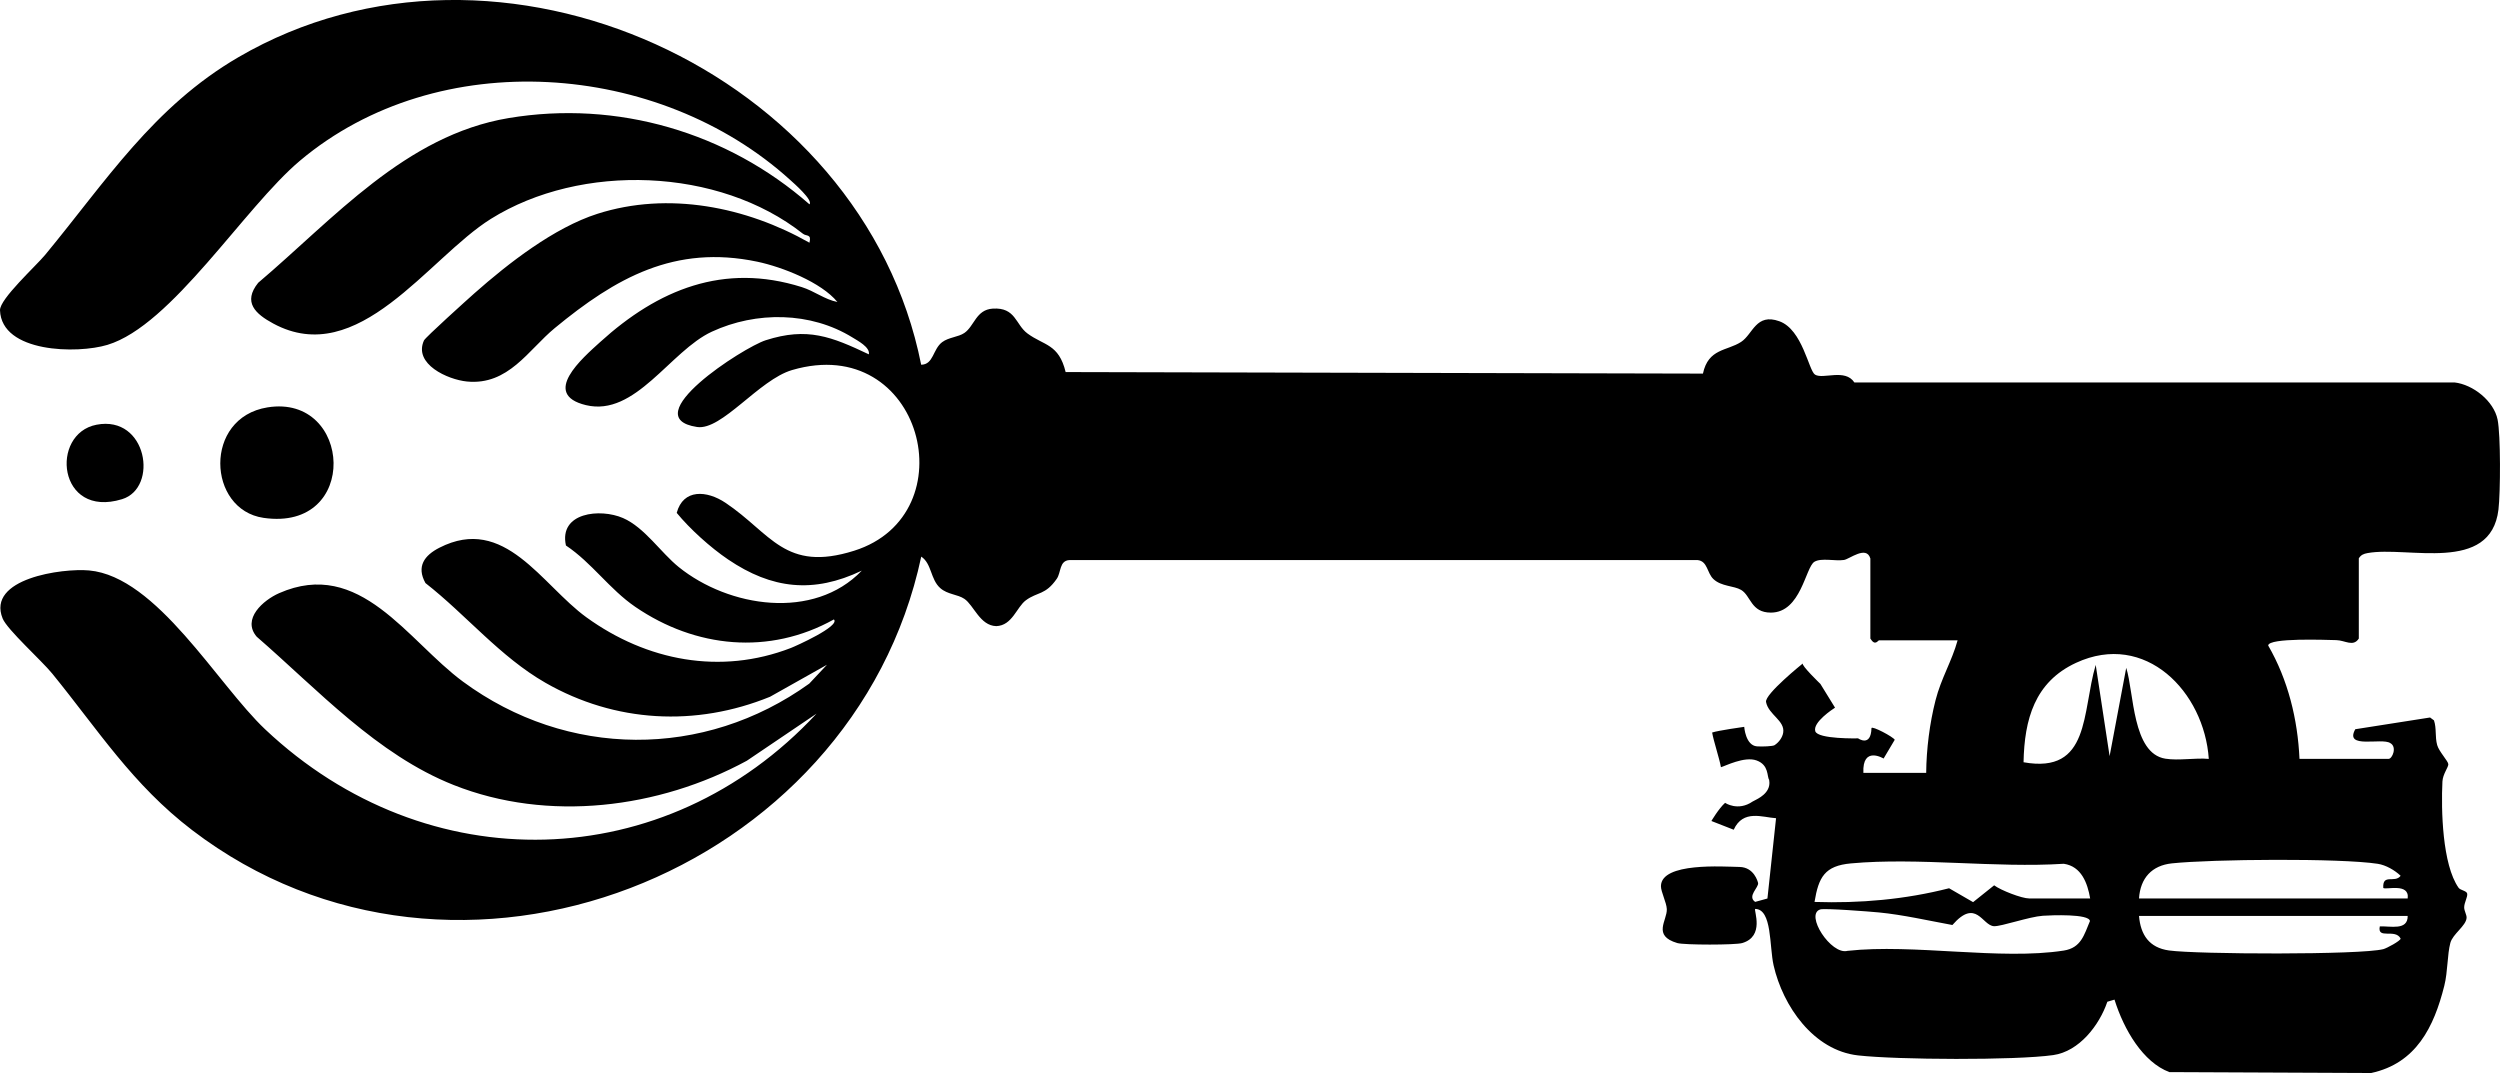 <svg xmlns="http://www.w3.org/2000/svg" id="Layer_2" data-name="Layer 2" viewBox="0 0 716.07 307.34"><g id="Layer_1-2" data-name="Layer 1"><g><path d="M535.71,159.93c-1.14-3.76-5.96.21-7.54.46-2.53.39-6.49-.67-8.47.52-2.57,1.55-3.83,14.55-12.47,14.56-5.76,0-5.71-4.85-8.54-6.51-2.07-1.21-5.63-.95-7.91-3.09-1.89-1.78-1.63-5.13-4.54-5.45h-179.92c-2.94.17-2.35,3.51-3.63,5.36-3.27,4.73-5.53,3.71-8.84,6.15-2.67,1.97-3.89,7.26-8.51,7.41-4.66-.15-6.39-5.95-9.11-7.81-1.94-1.32-4.8-1.22-6.91-3.08-2.84-2.51-2.41-7-5.45-9.02-19.4,91.04-133.31,136.04-208.82,78.35-17.11-13.07-26.89-28.64-40.09-44.85-3.08-3.78-12.9-12.58-14.2-15.77-4.67-11.46,17.09-14.47,24.77-13.77,19.41,1.77,36.73,32.6,50.42,45.51,46.27,43.65,114.63,42.07,157.93-4.5l-19.97,13.5c-25.23,13.69-56.92,17.67-83.96,6.95-21.98-8.71-38.94-27.31-56.43-42.49-4.32-5.08,1.91-10.47,6.42-12.46,23.18-10.2,36.75,13.61,52.66,25.33,29.85,21.99,69.03,22.25,99.19.58l5.08-5.41-16.31,9.17c-21.26,8.66-44.36,7.43-64.32-4-13.01-7.45-22.68-19.42-34.38-28.57-2.65-4.76-.29-7.93,4-10.12,18.69-9.56,29.29,10.67,42.13,19.95,17.22,12.45,38.36,16.57,58.56,8.76,1.23-.47,14.23-6.26,12.3-8.17-18.54,10.32-39.63,8.19-56.87-3.59-7.44-5.09-12.42-12.61-19.88-17.59-2.07-9.49,9.82-10.7,16.35-7.86,6.16,2.68,10.84,9.91,15.95,14.03,14.35,11.57,38.67,15.37,52.45,1.03-13.89,6.64-25.79,5.27-38.29-3.19-5.14-3.48-10.96-8.76-14.73-13.35,1.85-6.92,8.61-6.48,13.98-2.88,13.02,8.7,16.99,19.99,36.85,13.72,32.83-10.36,19.54-62.7-17.79-51.75-9.48,2.78-20.14,17.39-27.22,16.31-17.93-2.73,13.26-22.8,19.68-24.85,11.93-3.83,18.84-1.02,29.53,4.04.43-2.04-3.27-3.95-4.67-4.82-11.98-7.41-27.57-7.56-40.3-1.67-11.94,5.53-21.89,24.45-36.06,21.04-12.99-3.13-.98-13.49,4.06-18.06,16.6-15.08,35.4-22.79,57.76-15.75,3.65,1.15,6.55,3.54,10.21,4.27-4.62-5.66-15.82-10.04-22.93-11.54-23.66-4.97-40.57,4.62-58.04,19.02-7.56,6.23-13.28,16.48-25.18,15.29-5.43-.54-15.34-4.97-12.28-11.75.41-.9,12.5-11.78,14.47-13.53,9.73-8.6,22.81-18.78,35.21-22.75,20.3-6.49,42.58-2.02,60.74,8.28.64-2.61-.84-1.75-1.88-2.58-24.05-19-63.55-20.38-89.38-4.24-17.92,11.2-37.95,43.14-62.32,29.97-5.09-2.75-8.8-6.09-4.32-11.67,21.64-18.33,42.18-42.24,71.73-47.18,31.11-5.2,62.62,4.06,86.17,24.7,1.14-1.15-4.54-6.09-5.51-6.97-37.57-34.07-100.82-38.84-140.41-5.53-16.02,13.48-36.7,47.18-55.16,52.76C22.16,101.4.44,101.08,0,88.87c-.12-3.21,10.35-12.73,12.95-15.89,17.41-21.07,30.97-42.39,55.33-56.59,74.53-43.46,178.9,4.14,195.57,88.08,3.56-.04,3.32-4.45,6.01-6.47,1.88-1.41,4.62-1.44,6.36-2.63,2.86-1.95,3.33-6.66,8.11-6.97,6.62-.43,6.51,4.56,9.97,7.12,4.73,3.5,8.96,2.92,10.93,11.05l182.54.44c1.54-7.24,6.89-6.45,10.92-9.07,3.41-2.21,4.25-8.35,10.98-5.92,6.63,2.39,8.39,14.15,10.2,15.28,2.3,1.44,8.61-1.82,11.27,2.24h171.89c5.35.6,11.27,5.34,12.35,10.64.91,4.45.83,20.96.25,25.77-2.22,18.49-26.07,10.37-37.5,12.47-1.12.2-1.87.51-2.5,1.5v22.98c-1.61,2.47-3.91.51-6.45.45-2.94-.06-19.37-.73-19.51,1.54,5.69,9.84,8.46,21.15,8.97,32.48h25.49c1.11,0,2.52-3.44.52-4.52-2.41-1.65-13.27,1.83-10.03-3.98l21.42-3.36,1.12.83c.78,2.33.25,4.68.92,7.08.51,1.84,3.15,4.58,3.19,5.47.04.85-1.59,2.85-1.69,4.96-.4,8.09-.04,23.81,4.63,30.44.52.73,2.35.84,2.47,1.71.13.94-.83,2.49-.87,3.84-.03,1.03.75,2.18.69,3.06-.15,2.3-3.96,4.6-4.65,7.17-.9,3.38-.71,8.17-1.73,12.26-2.97,11.85-8.06,22.23-20.95,25.01l-57.8-.26c-7.53-2.82-13-12.07-15.72-20.76l-2.05.61c-2.29,6.75-8.07,14.23-15.51,15.28-10.86,1.54-44.7,1.35-55.89.09-12.79-1.44-21.53-14.14-24.19-25.78-1.25-5.48-.39-16.13-5.29-16.18-.42.41,2.8,7.87-3.71,9.78-1.98.58-16.6.58-18.58,0-7.23-2.13-2.88-6.45-3.01-9.73-.08-1.89-1.7-4.96-1.68-6.58.08-6.88,17.92-5.57,22.51-5.49,4.18.08,5.23,4.23,5.31,4.58.28,1.24-3.2,3.8-.84,5.43l3.52-.97,2.47-23c-3.84-.23-9.44-2.61-12.13,3.3l-6.39-2.5s2.11-3.59,3.92-5.2c0,0,3.69,2.52,7.89-.38.56-.39,4.16-1.65,4.73-4.54.13-.67.07-1.26,0-1.67-.67-.94,0-4.24-3.59-5.55-3.48-1.28-9.09,1.65-10.22,1.93-.41-2.42-2.11-7.51-2.52-9.93,1.72-.59,9.19-1.63,9.19-1.63,0,0,.36,5.33,3.64,5.59,1.5.12,4.56-.02,5.03-.33,1.29-.83,2.27-2.24,2.49-3.57.58-3.48-4.21-5.14-4.91-8.8-.43-2.24,10.54-11.05,10.54-11.05-.58.47,5.03,5.87,5.03,5.87l4.19,6.8c-.58.37-6.43,4.18-5.66,6.74.7,2.33,12.27,2.05,12.27,2.05,0,0,3.67,2.63,3.83-2.92.02-.81,6.29,2.52,6.66,3.33l-3.19,5.37s-6.14-3.74-5.79,4.1h17.99c.06-6.78.99-14.2,2.68-20.8,1.6-6.29,4.64-11.09,6.32-17.16h-22.49c-.35,0-1.11,1.77-2.5-.5v-22.98ZM604.25,216.58l4.76-25.29c2.24,6.98,1.69,24.51,11.22,26.02,3.84.61,8.48-.29,12.43.06-1.29-19.21-18.16-36.71-38.02-27.52-11.86,5.49-14.8,16.2-15.04,28.48,19.18,3.44,16.67-14.35,20.67-27.89M598.68,257.34c-.76-4.41-2.51-9.2-7.55-9.93-19.61,1.26-41.65-1.87-60.96-.11-7.52.68-9.27,3.92-10.44,11.04,12.95.43,25.97-.7,38.54-3.92l6.88,3.98,6.03-4.82c1.92,1.44,7.92,3.76,10.01,3.76h17.49ZM612.67,257.34h76.96c.6-4.56-6.25-2.39-6.99-3-.27-4.24,3.3-1.26,4.97-3.49-1.68-1.6-4.25-3.08-6.54-3.43-10.77-1.66-47.59-1.33-58.97-.13-5.73.6-9.05,4.19-9.43,10.06ZM521.37,260.49c-4.49,1.41,3.11,13.14,7.82,11.86,18.9-2.09,43.77,2.75,61.93-.08,4.97-.78,5.82-4.47,7.5-8.45-.18-2.13-11.12-1.68-13.48-1.52-3.89.26-11.92,3.09-14,2.99-3.4-.16-5.08-8.17-11.92-.34-6.78-1.24-14.2-2.94-21.04-3.6-2.46-.24-15.56-1.26-16.82-.86ZM689.63,262.34h-76.96c.45,5.42,2.92,9.11,8.59,9.9,7.98,1.11,54.83,1.31,61.4-.38.97-.25,4.92-2.38,4.95-3.02-1.52-2.99-6.77.37-5.97-3.49,2.96-.16,8.04,1.29,7.99-3Z"></path><path d="M76.64,116.68c24.27-3.88,26.52,35.67-1.15,31.65-16.13-2.34-17.3-28.69,1.15-31.65Z"></path><path d="M27.66,121.65c14.5-2.78,17.82,18.1,7.3,21.33-18.46,5.66-20.72-18.76-7.3-21.33Z"></path></g></g></svg>